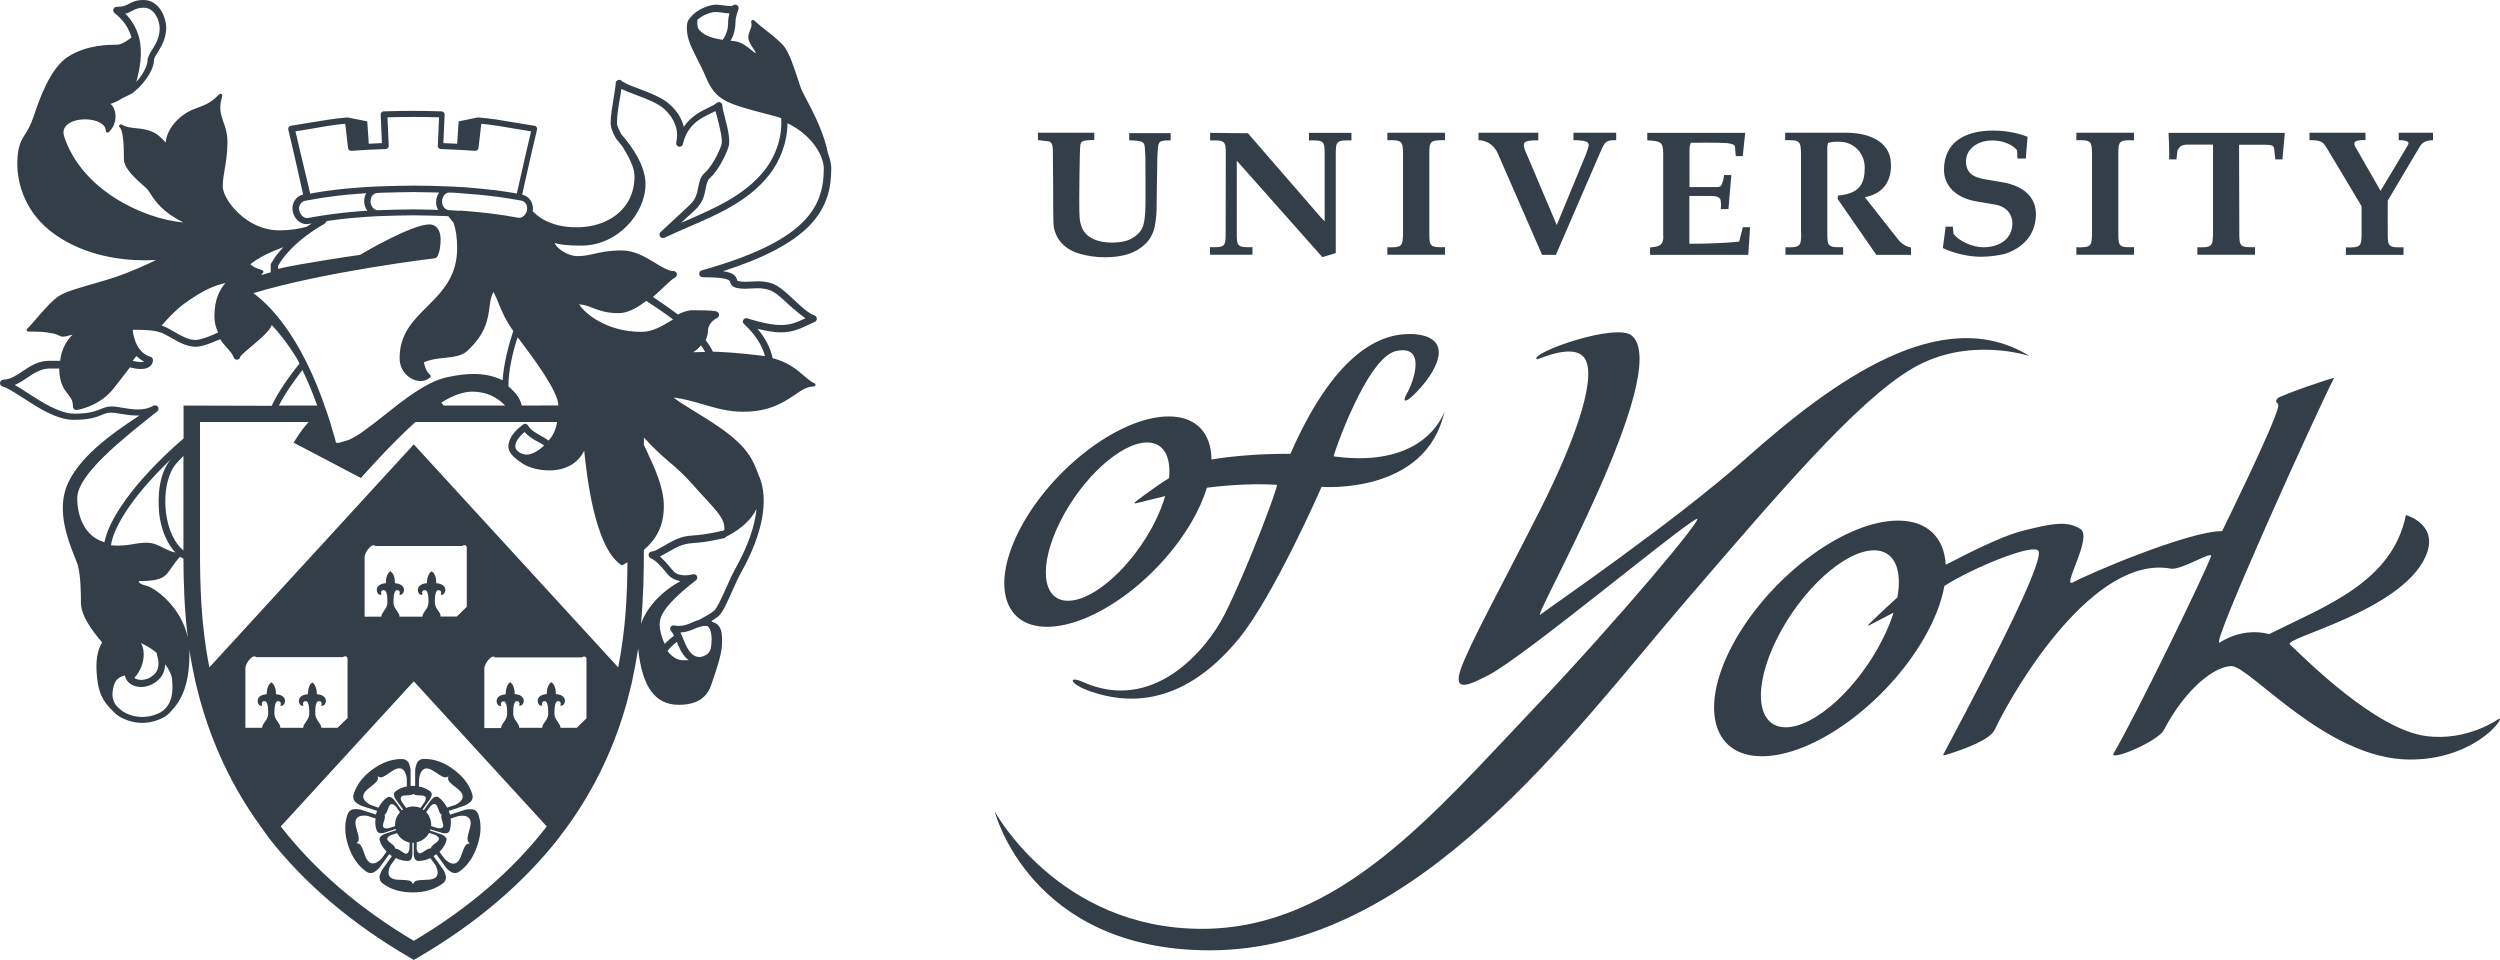 <?xml version="1.0" encoding="utf-8"?>
<!-- Generator: Adobe Illustrator 26.2.1, SVG Export Plug-In . SVG Version: 6.00 Build 0)  -->
<svg version="1.1" id="Layer_1" xmlns="http://www.w3.org/2000/svg" xmlns:xlink="http://www.w3.org/1999/xlink" x="0px" y="0px"
	 viewBox="0 0 197.75 75.94" style="enable-background:new 0 0 197.75 75.94;" xml:space="preserve">
<style type="text/css">
	.st0{fill:#333E48;}
</style>
<g>
	<path class="st0" d="M153.9,17.93l-0.22,1.69c0,0,1.33,0.69,3.07,0.69c0.49,0,1.51-0.11,1.96-0.27c1.57-0.57,2.33-1.71,2.33-3.11
		c0-1.35-0.98-2.22-2.63-2.51l-1.18-0.2c-0.94-0.15-1.72-0.38-1.72-1.47c0-0.94,0.88-1.64,2.09-1.64c0.69,0,1.51,0.24,1.95,0.77
		l0.03,0.66h0.66l0.14-1.72c-0.94-0.36-1.84-0.49-2.74-0.49c-2.12,0-3.87,0.86-3.87,3.1c0,1.2,0.86,2.22,2.61,2.51l1.43,0.24
		c0.99,0.17,1.37,0.87,1.37,1.47c0,1.28-1.06,1.91-2.3,1.91c-0.76,0-1.9-0.43-2.36-1.08l-0.05-0.55H153.9z M121.55,28.42
		c0.07,0.07,2.72-1.27,3.7-0.2c1.14,1.24-0.35,6.01-3.42,12.1c-2.98,5.9-5.66,10.76-6.29,12.63c-0.64,1.89,0.73,1.2,2.17,0.47
		c2.86-1.47,14.94-11.57,16.48-12.37c0.86-0.45-6.09,7.86-12.91,15.04c-7.83,8.22-15.38,17.38-26.21,17.38
		c-11.37,0-16.39-9.29-16.39-9.29s2.76,10.99,17.02,10.99c16.33,0,28.66-17.19,37.59-27.57c7.24-8.4,13.51-15.82,17.95-18.44
		c4.43-2.63,9.29-1,9.29-1c-6.91-4.28-15.5,1.94-22.42,8.09c-5.74,5.1-15.62,11.85-16.27,12.37c-0.84,0.67,10.54-19.19,7.25-22.06
		C127.88,25.48,121.01,27.91,121.55,28.42 M192.45,11.09V10.5h-2.71v0.59c0.58,0,0.89,0.1,0.73,0.38c-0.14,0.26-2.17,3.62-2.17,3.62
		s-1.79-3.12-1.99-3.47c-0.18-0.33-0.15-0.56,0.8-0.54V10.5h-4.43v0.59c1.05-0.03,1.14,0.26,1.39,0.66c0.25,0.4,2.73,4.56,2.73,4.56
		v2.18c-0.01,1.01-0.08,1.11-1.24,1.08v0.59h4.56v-0.6c-1.18,0.04-1.25-0.06-1.25-1.06c0,0-0.01-2.49,0-2.63c0,0,2.24-3.79,2.43-4.1
		C191.49,11.46,191.65,11.09,192.45,11.09 M96.95,18.47c0,1.01-0.06,1.12-1.24,1.08v0.6h3.36v-0.6c-1.19,0.04-1.24-0.07-1.24-1.08
		v-5.76l6.77,7.63l1.06-0.32v-7.83c0-1.01,0.06-1.12,1.24-1.08v-0.6h-3.36v0.6c1.19-0.04,1.24,0.07,1.24,1.08v5.32l-0.33-0.35
		l-5.74-6.62l-2.99-0.03v0.6c1.19-0.04,1.24,0.07,1.24,1.08L96.95,18.47z M110.98,18.47c-0.02,1.01-0.08,1.12-1.24,1.09v0.59h4.56
		v-0.6c-1.18,0.04-1.24-0.07-1.24-1.08v-6.29c0-1.01,0.05-1.1,1.24-1.09V10.5h-4.56v0.59c1.17-0.03,1.23,0.09,1.24,1.09V18.47z
		 M120.84,12.38c-0.13-0.31-0.34-0.68-0.29-1.01c0.05-0.26,0.62-0.27,1.13-0.27V10.5h-4.73v0.59c0.46,0,1.16,0.24,1.51,1.01
		l3.52,8.06h1.09c0,0,2.42-5.6,3.64-8.41c0.3-0.62,0.44-0.66,1.13-0.66V10.5h-3.38v0.59c0.89,0,1.21,0.11,1.21,0.38
		c0,0.14-0.12,0.42-0.22,0.73l-2.31,5.6L120.84,12.38z M131.57,18.71c0,0.62-0.22,0.81-1.05,0.86v0.59h7.77l0.14-2.19h-0.57
		l-0.29,1.14c0,0-1.31,0.17-3.94,0.17V15.5h1.69c0.27,0,0.73,0.03,0.78,0.34c0.07,0.29,0.01,0.7,0.01,0.7h0.61l0.23-2.69h-0.58
		c-0.03,0.32-0.07,0.45-0.16,0.69c-0.07,0.26-0.27,0.26-0.48,0.26h-2.09V11.8c0-0.17,0.04-0.35,0.1-0.51c0.42,0,2.3-0.02,2.83,0.03
		c0.31,0.03,0.66,0.08,0.67,0.31c0.03,0.31,0.06,0.72,0.06,0.72h0.55l0.14-1.32l0.06-0.52h-7.75v0.59c1.12,0.06,1.23,0.15,1.26,1.02
		v6.58H131.57z M142.48,18.47c-0.02,1.01-0.08,1.12-1.25,1.09v0.59h4.56v-0.6c-1.19,0.04-1.25-0.07-1.25-1.08v-6.84
		c0-0.1,0.06-0.33,0.06-0.33c0.36-0.08,0.46-0.09,0.88-0.09c1.15,0,2.02,0.9,2.02,2.05c0,1.28-0.4,2.05-2.11,2.21l-0.04,0.26
		l3.07,4.43h2.74v-0.59c-0.37-0.04-0.8-0.33-1.02-0.63l-2.63-3.34c1.54-0.3,2.13-1.36,2.06-2.71c-0.08-1.8-1.9-2.39-3.53-2.39h-4.83
		v0.59c1.18-0.03,1.23,0.09,1.25,1.09v6.29H142.48z M165.48,18.47c-0.02,1.01-0.08,1.12-1.24,1.09v0.59h4.56v-0.6
		c-1.19,0.04-1.24-0.07-1.24-1.08v-6.29c0-1.01,0.06-1.12,1.24-1.08v-0.6h-4.56v0.59c1.18-0.03,1.22,0.09,1.24,1.09V18.47z
		 M177.11,11.45h2.07c0.8,0.02,0.66,0.1,0.76,0.8c0.03,0.19,0.03,0.16,0.03,0.36h0.57l0.19-2.1h-9.2c0,0,0.08,1.42,0.05,2.1h0.58
		c0.03-0.35,0.05-0.47,0.08-0.72c0.18-0.31,0.31-0.41,0.66-0.45h2.15v7.03c-0.02,1.01-0.08,1.12-1.24,1.09v0.59h4.56v-0.6
		c-1.18,0.04-1.24-0.07-1.24-1.08L177.11,11.45L177.11,11.45z M82.1,11.08V10.5h4.46v0.57c-0.51,0-0.83,0.05-0.96,0.13
		c-0.07,0.04-0.11,0.12-0.14,0.24c-0.07,0.29-0.09,4.27-0.09,4.27c0,0.83,0.01,1.35,0.03,1.55c0.05,0.43,0.15,0.77,0.34,1.04
		c0.18,0.27,0.45,0.48,0.82,0.64c0.37,0.16,0.84,0.25,1.4,0.25c0.65,0,1.18-0.11,1.57-0.33c0.39-0.22,0.67-0.5,0.83-0.85
		c0.16-0.34,0.25-1,0.25-1.98c0,0,0-3.35-0.01-3.6c-0.02-0.57-0.05-0.93-0.1-1.04c-0.04-0.08-0.09-0.13-0.16-0.16
		c-0.15-0.08-0.5-0.12-1.02-0.13v-0.57h3.28v0.57c-0.44,0-0.72,0.03-0.82,0.11c-0.06,0.04-0.1,0.1-0.14,0.21
		c-0.04,0.1-0.08,0.49-0.1,1.39c-0.02,0.82-0.05,3.55-0.05,3.55c0,0.41-0.03,0.83-0.1,1.27c-0.06,0.44-0.18,0.81-0.37,1.13
		c-0.18,0.32-0.45,0.59-0.79,0.84c-0.33,0.25-0.75,0.44-1.2,0.56c-0.47,0.12-1,0.19-1.62,0.19c-0.72,0-1.39-0.1-2.01-0.28
		c-0.45-0.13-0.82-0.32-1.11-0.55c-0.29-0.23-0.51-0.49-0.66-0.77c-0.15-0.29-0.24-0.56-0.28-0.83c-0.02-0.16-0.04-0.61-0.04-1.33
		c0,0-0.01-4.27-0.03-4.79c-0.01-0.2-0.04-0.35-0.09-0.44c-0.02-0.05-0.09-0.11-0.18-0.17L82.1,11.08z"/>
	<path class="st0" d="M105.49,36.1c-0.06-0.01,2.6-7.82,4.93-8.33c2.48-0.55,1.37,2.49,0.85,3.39c-0.35,0.62-0.12,0.68,0.4,0.22
		c0.88-0.77,2.93-3.18,1.81-4.36c-0.35-0.37-1.01-0.6-1.99-0.6c-2.57,0-6.03,1.76-9.42,9.48c0,0-3.33-0.06-6.24,0.45
		c-0.02-2.06-1.18-3.41-3.38-3.41c-3.67,0-8.79,3.73-11.45,8.32c-2.66,4.6-1.83,8.32,1.82,8.32c3.67,0,8.79-3.73,11.45-8.32
		c0.54-0.94,0.94-1.83,1.19-2.68c0.92-0.12,3.36-0.38,5.54-0.23c0.17,0.01-2.42,6.89-4.15,10.28c-1.38,2.72-5.6,7.85-11.23,5.3
		c-1.16-0.51-1.07,0.19,0.72,0.79c2.44,0.82,6.95,1.5,11.62-4.16c2.79-3.38,6.58-12.05,6.58-12.05s8.29,0.67,9.72-5.98
		C114.25,32.55,112.88,37.11,105.49,36.1 M84.48,47.52c-2.07,0-2.35-2.8-0.62-6.26c1.73-3.46,4.81-6.26,6.88-6.26
		c1.31,0,1.9,1.12,1.73,2.82c-1.36,0.85-2.64,1.86-2.64,1.86c-0.14,0.11-0.11,0.17,0.06,0.12l2.28-0.56
		c-0.19,0.63-0.45,1.31-0.8,2.01C89.63,44.73,86.56,47.52,84.48,47.52 M197.72,56.82c0,0-2.51,1.85-5.83,1.4
		c-3.99-0.53-9.46-6.02-10.76-7.25c-0.53-0.51,8.76-2.61,10.72-6.92c1.17-2.57-1.54-3.31-1.54-3.31c-1.08,5.31-6.36,7.19-10.83,9.42
		c0,0-1.87-0.63-3.91,0.67c-0.84,0.54,7.75-18.43,9.05-20.92c0.07-0.13-4.33,1.4-4.47,1.6c-0.33,0.46,0.17,0.19,0.04,0.74
		c-0.43,1.66-4.42,9.76-4.42,9.76c-2.68,0-10.72,3.44-11.76,4.04c-1.05,0.6,1.57-3.57,0.55-4.21c-1.02-0.64-2.13-0.47-4.5,0.13
		c-1.98,0.5-4.79,2.02-6.15,2.7c-0.13-2.13-1.43-3.49-3.77-3.49c-4.1,0-9.83,4.17-12.81,9.32c-2.97,5.14-2.06,9.32,2.04,9.32
		c4.1,0,9.83-4.17,12.81-9.32c0.86-1.49,1.4-2.9,1.62-4.15c2.15-1.39,7.06-3.42,7.44-2.77c0.6,1-6.27,13.7-7.53,16.11
		c-0.02,0.04,0.05,0.08,0.19,0.03c1.58-0.49,3.51-1.21,3.88-2c1.76-3.67,7.93-13.84,13.93-12.74c0.82,0.15,3.36-1.48,3.18-0.97
		c-0.45,1.27-5.88,12.49-7.7,15.57c-0.42,0.71,3.49-0.92,3.97-1.83c1.75-3.35,4.06-5.06,5.35-5.06c1.46,0,7.54,7.39,14.11,7.39
		C195.54,60.1,198.03,56.96,197.72,56.82 M141.25,57.53c-2.31,0-2.63-3.13-0.7-7c1.93-3.87,5.37-7,7.69-7c1.6,0,2.25,1.51,1.84,3.73
		c-1.18,1.06-2.24,2.1-2.24,2.1c-0.12,0.12-0.11,0.16,0.06,0.08l1.88-0.98c-0.2,0.65-0.49,1.35-0.85,2.07
		C147.01,54.39,143.57,57.53,141.25,57.53L141.25,57.53z M37.86,64.49c-0.08-0.23-0.15-0.33-0.32-0.42
		c-0.23-0.12-0.69-0.03-0.74-0.02c0,0-0.95,0.31-1.2,0.39c-0.02-0.06-0.04-0.12-0.06-0.19c-0.01-0.04-0.02-0.07-0.04-0.11
		c0.29-0.1,1.24-0.41,1.24-0.41c0.04-0.02,0.47-0.21,0.58-0.44c0.05-0.09,0.07-0.17,0.07-0.26c0-0.08-0.02-0.16-0.05-0.27
		c-0.24-0.73-0.74-1.37-1.48-1.91c-0.75-0.55-1.51-0.82-2.28-0.82c-0.24,0-0.36,0.05-0.5,0.18c-0.18,0.18-0.24,0.65-0.24,0.69v1.26
		h-0.18c-0.06,0-0.11,0-0.18,0.01v-1.26c0-0.05-0.06-0.51-0.24-0.69c-0.14-0.13-0.26-0.18-0.5-0.18c-0.76,0-1.53,0.28-2.27,0.82
		c-0.75,0.54-1.24,1.19-1.48,1.91c-0.04,0.1-0.05,0.19-0.05,0.27c0,0.09,0.02,0.17,0.07,0.26c0.11,0.23,0.55,0.43,0.58,0.44
		c0,0,1.01,0.33,1.24,0.4c-0.01,0.04-0.03,0.07-0.04,0.11c-0.02,0.06-0.04,0.12-0.06,0.18c-0.33-0.11-1.2-0.39-1.2-0.39
		c-0.04-0.01-0.51-0.1-0.73,0.02c-0.17,0.09-0.25,0.19-0.33,0.42c-0.24,0.72-0.21,1.54,0.08,2.42c0.29,0.88,0.75,1.55,1.36,2
		c0.19,0.14,0.32,0.18,0.51,0.15c0.25-0.04,0.57-0.38,0.6-0.42c0,0,0.62-0.85,0.77-1.07c0.03,0.02,0.06,0.05,0.09,0.07
		c0.04,0.03,0.09,0.06,0.12,0.09c-0.18,0.25-0.76,1.05-0.76,1.06c-0.02,0.03-0.22,0.38-0.22,0.63c0,0.02,0,0.05,0.01,0.07
		c0.03,0.19,0.1,0.3,0.3,0.44c0.62,0.45,1.39,0.67,2.32,0.67c0.93,0,1.7-0.23,2.32-0.67c0.19-0.13,0.27-0.25,0.3-0.44V69.4
		c0-0.25-0.19-0.6-0.22-0.63c0,0-0.57-0.79-0.76-1.05c0.05-0.03,0.09-0.06,0.13-0.09c0.03-0.02,0.06-0.05,0.09-0.07
		c0.18,0.25,0.77,1.07,0.77,1.07c0.03,0.04,0.34,0.38,0.6,0.42c0.19,0.03,0.32-0.01,0.51-0.15c0.61-0.45,1.07-1.12,1.36-2
		C38.06,66.02,38.09,65.2,37.86,64.49 M33.15,61.57c0-0.04,0.07-0.38,0.19-0.55c0.34-0.47,0.8-0.14,1.21,0.13
		c0.31,0.21,0.6,0.42,0.82,0.31l0.1-0.05l-0.02,0.12c0,0.02-0.01,0.03-0.01,0.05c0,0.23,0.27,0.43,0.54,0.64
		c0.3,0.23,0.62,0.48,0.62,0.78c0,0.1-0.04,0.21-0.12,0.32c-0.12,0.17-0.44,0.35-0.47,0.35c0,0-0.49,0.16-0.65,0.21
		c-0.16-0.33-0.37-0.58-0.63-0.78c-0.1-0.08-0.17-0.1-0.28-0.08c-0.12,0.02-0.31,0.2-0.33,0.23c0,0-0.32,0.44-0.6,0.83l-0.09-0.06
		c0.29-0.39,0.6-0.83,0.6-0.83c0.02-0.04,0.12-0.23,0.12-0.35v-0.04c-0.02-0.1-0.06-0.16-0.16-0.24c-0.25-0.17-0.53-0.3-0.86-0.35
		C33.15,62.04,33.15,61.57,33.15,61.57 M34.1,65.1c-0.03-0.33-0.17-0.63-0.39-0.86c0.15-0.21,0.35-0.48,0.35-0.48
		c0.01-0.02,0.13-0.12,0.22-0.15c0.21-0.07,0.29,0.11,0.39,0.4c0.07,0.18,0.13,0.37,0.27,0.44c-0.02,0.05-0.04,0.09-0.04,0.14
		c0,0.11,0.04,0.24,0.08,0.36c0.04,0.14,0.08,0.26,0.08,0.34c0,0.11-0.04,0.17-0.15,0.21c-0.09,0.03-0.25,0.01-0.28,0.01
		c0,0-0.3-0.1-0.53-0.17c0-0.04,0.01-0.08,0.01-0.11C34.11,65.19,34.11,65.15,34.1,65.1L34.1,65.1z M33.17,62.91
		c0.32,0.01,0.51,0.03,0.51,0.25c0,0.09-0.07,0.24-0.08,0.26c0,0-0.19,0.28-0.34,0.49c-0.17-0.08-0.35-0.11-0.55-0.12h-0.02
		c-0.2,0-0.39,0.04-0.56,0.12c-0.15-0.22-0.35-0.49-0.35-0.49c-0.01-0.02-0.08-0.16-0.08-0.26c0-0.22,0.19-0.24,0.51-0.25
		c0.19-0.01,0.39-0.01,0.5-0.12C32.78,62.9,32.98,62.91,33.17,62.91 M29.32,63.67c-0.03-0.01-0.34-0.18-0.47-0.35
		c-0.33-0.47,0.11-0.81,0.5-1.11c0.3-0.23,0.58-0.45,0.54-0.69l-0.02-0.12l0.1,0.05c0.22,0.12,0.52-0.09,0.82-0.31
		c0.41-0.28,0.87-0.6,1.2-0.13c0.12,0.17,0.19,0.51,0.19,0.55v0.65c-0.32,0.06-0.62,0.17-0.86,0.36c-0.1,0.08-0.14,0.13-0.16,0.24
		v0.04c0,0.13,0.1,0.32,0.12,0.35c0,0,0.33,0.45,0.6,0.83c-0.03,0.02-0.06,0.04-0.1,0.07c-0.29-0.39-0.6-0.83-0.6-0.83
		c-0.03-0.04-0.21-0.21-0.33-0.23c-0.11-0.02-0.17,0-0.28,0.08c-0.26,0.19-0.47,0.45-0.63,0.77L29.32,63.67z M31.24,65.35
		c-0.23,0.08-0.53,0.17-0.53,0.17c-0.02,0-0.18,0.02-0.27-0.01c-0.11-0.04-0.15-0.11-0.15-0.21c0-0.09,0.03-0.2,0.08-0.34
		c0.04-0.12,0.08-0.25,0.08-0.36c0-0.06-0.01-0.1-0.04-0.14c0.13-0.07,0.2-0.26,0.27-0.44c0.1-0.3,0.18-0.47,0.39-0.4
		c0.09,0.03,0.21,0.13,0.22,0.15c0,0,0.19,0.27,0.35,0.48c-0.19,0.2-0.33,0.45-0.37,0.74c-0.02,0.09-0.02,0.16-0.02,0.25V65.35z
		 M30.17,67.93c-0.02,0.03-0.28,0.27-0.48,0.33c-0.54,0.18-0.74-0.35-0.9-0.82c-0.12-0.35-0.25-0.7-0.49-0.73L28.2,66.7l0.08-0.08
		c0.18-0.17,0.08-0.52-0.03-0.88c-0.14-0.48-0.3-1.01,0.25-1.19c0.2-0.07,0.55-0.02,0.58-0.01c0,0,0.43,0.13,0.63,0.2
		c-0.05,0.32-0.02,0.62,0.07,0.9c0.04,0.12,0.09,0.18,0.17,0.23c0.11,0.06,0.36,0.02,0.41,0.01c0,0,0.5-0.16,0.94-0.31
		c0.01,0.03,0.02,0.07,0.03,0.1c-0.45,0.14-0.94,0.31-0.94,0.31c-0.05,0.02-0.27,0.13-0.33,0.25c-0.05,0.1-0.05,0.16-0.01,0.29
		c0.09,0.31,0.28,0.58,0.53,0.83C30.46,67.53,30.17,67.94,30.17,67.93 M30.94,66.72c-0.18-0.14-0.31-0.25-0.31-0.36
		c0-0.04,0.02-0.09,0.05-0.13c0.06-0.08,0.2-0.15,0.22-0.16c0,0,0.29-0.1,0.51-0.17c0.2,0.38,0.56,0.66,0.99,0.75
		c0,0.23-0.02,0.52-0.02,0.52c0,0.02-0.04,0.18-0.09,0.26c-0.13,0.18-0.3,0.09-0.55-0.1c-0.16-0.11-0.33-0.22-0.47-0.19
		C31.25,66.96,31.1,66.84,30.94,66.72 M34.45,68.44c0.02,0.03,0.17,0.35,0.17,0.56c0,0.57-0.56,0.59-1.06,0.6
		c-0.37,0.01-0.74,0.02-0.84,0.24l-0.05,0.1l-0.05-0.1c-0.11-0.22-0.47-0.23-0.84-0.24c-0.5-0.01-1.05-0.03-1.05-0.6
		c0-0.21,0.15-0.54,0.17-0.56c0,0,0.31-0.42,0.41-0.57c0.31,0.15,0.6,0.23,0.91,0.23c0.13,0,0.2-0.02,0.27-0.1
		c0.1-0.1,0.13-0.34,0.13-0.38v-0.96h0.11v0.96c0,0.05,0.04,0.3,0.13,0.38c0.08,0.08,0.14,0.1,0.27,0.1c0.31,0,0.6-0.08,0.91-0.23
		C34.18,68.06,34.45,68.44,34.45,68.44 M34.41,66.72c-0.15,0.11-0.31,0.24-0.33,0.39c-0.15-0.03-0.31,0.09-0.48,0.19
		c-0.26,0.18-0.42,0.28-0.55,0.1c-0.06-0.08-0.09-0.24-0.09-0.26v-0.52c0.43-0.09,0.78-0.36,0.98-0.74
		c0.23,0.08,0.51,0.17,0.51,0.17c0.02,0.01,0.16,0.1,0.22,0.16c0.03,0.05,0.05,0.09,0.05,0.13C34.72,66.48,34.6,66.58,34.41,66.72
		 M37.08,66.63l0.08,0.08l-0.11,0.02c-0.25,0.04-0.36,0.37-0.49,0.73c-0.16,0.47-0.35,0.99-0.9,0.82c-0.2-0.07-0.47-0.31-0.48-0.33
		l-0.42-0.57c0.26-0.25,0.44-0.53,0.53-0.83c0.02-0.06,0.03-0.1,0.03-0.15c0-0.05-0.01-0.09-0.04-0.14
		c-0.06-0.11-0.29-0.23-0.33-0.25c0,0-0.49-0.16-0.93-0.31c0.01-0.03,0.02-0.07,0.03-0.1C34.5,65.73,35,65.89,35,65.89
		c0.05,0.01,0.3,0.05,0.41-0.01c0.1-0.05,0.13-0.11,0.17-0.23c0.08-0.28,0.11-0.58,0.07-0.9c0.19-0.07,0.62-0.2,0.62-0.2
		c0.03-0.01,0.38-0.06,0.58,0.01c0.54,0.18,0.39,0.72,0.25,1.19C37.01,66.11,36.9,66.45,37.08,66.63"/>
	<path class="st0" d="M21.32,66.35c2.81,3.57,6.53,6.74,11.09,9.39l0.33,0.19l0.32-0.19c4.56-2.66,8.28-5.82,11.09-9.39l0.79-1.06
		c2.12-2.95,3.68-6.24,4.66-9.8l0.03-0.13c0.1-0.35,0.18-0.7,0.27-1.05l0.08-0.33c0.2-0.92,0.36-1.81,0.5-2.68v0.05
		c0.32,3,1.34,4.4,3.21,4.4c1.4,0,2.24-0.53,2.59-1.64c0.03-0.09,0.07-0.21,0.12-0.36c0.27-0.77,0.71-2.08,0.71-2.81v-0.17
		c0.01-0.63,0.01-1.34-0.74-1.57c-0.03-0.03-0.07-0.06-0.1-0.08c0.26-0.15,0.46-0.29,0.58-0.4c0.33-0.3,0.67-1.07,1.07-1.97
		c0.23-0.51,0.46-1.03,0.69-1.45c0.01-0.02,0.03-0.06,0.06-0.1c1.65-2.98,2.15-5.64,1.4-7.48c0-0.01-0.01-0.02-0.01-0.03
		c-0.01-0.02-0.03-0.04-0.04-0.06c-0.45-1.31-0.95-2.29-2.91-3.69c-0.84-0.59-1.64-1.08-2.28-1.47c-0.66-0.4-1.21-0.74-1.55-1.03
		c0.78,0.1,1.54,0.31,2.28,0.53c1.01,0.3,2.06,0.6,3.19,0.6c2.15,0,3.24-0.75,4.12-1.34c0.54-0.37,0.97-0.66,1.5-0.66
		c0.07,0,0.12-0.05,0.13-0.11c0.01-0.07-0.02-0.13-0.09-0.15c-0.25-0.1-0.52-0.33-0.81-0.58c-0.55-0.48-1.29-1.1-2.49-1.4
		c0-0.02-0.01-0.04-0.01-0.06c-0.17-0.77-0.57-1.54-1.18-2.26c0.55,0.13,1.25,0.28,1.84,0.28c0.95,0,1.58-0.31,2.19-0.6
		c0.16-0.08,0.32-0.15,0.5-0.23c0.1-0.05,0.17-0.15,0.16-0.26c-0.01-0.12-0.08-0.21-0.18-0.25c-0.49-0.16-1.07-0.71-1.62-1.23
		c-0.6-0.56-1.17-1.09-1.72-1.29c-0.35-0.12-0.72-0.18-1.14-0.18c-0.19,0-0.37,0.01-0.54,0.02c-0.16,0.01-0.32,0.02-0.48,0.02
		c-0.19,0-0.35-0.02-0.5-0.05c-0.09-0.02-0.11-0.04-0.11-0.04c-0.01-0.01-0.02-0.04-0.02-0.07c-0.1-0.31-0.25-0.55-1.11-0.68
		c3.21-1.02,5.44-2.2,6.8-3.56c1.55-1.58,1.75-3.24,1.76-4.51v-0.18c-0.03-0.36-0.12-0.73-0.26-1.07c-0.31-1.6-1.1-3.12-1.65-4.17
		c-0.25-0.47-0.46-0.87-0.54-1.13c-0.07-0.2-0.14-0.42-0.21-0.64c-0.31-0.92-0.61-1.85-0.99-2.41c-0.29-0.42-0.95-0.94-1.53-1.4
		c-0.36-0.29-0.71-0.56-0.91-0.76c-0.05-0.05-0.11-0.06-0.17-0.02c-0.06,0.03-0.09,0.1-0.07,0.16c0.07,0.23,0,0.42-0.09,0.63
		c-0.07,0.18-0.14,0.36-0.14,0.58c0,0.25,0.18,0.54,0.35,0.8c0.09,0.13,0.23,0.35,0.24,0.44c-0.07-0.01-0.23-0.15-0.36-0.26
		c-0.32-0.26-0.76-0.62-1.3-0.69c-0.12-0.01-0.22-0.03-0.33-0.04c0.26-0.44,0.38-0.96,0.38-1.36c0-0.43,0.1-0.7,0.2-1.01l0.04-0.12
		c0.04-0.12-0.01-0.25-0.11-0.32c-0.11-0.07-0.24-0.06-0.33,0.03c0,0-0.04,0.04-0.21,0.04c-0.14,0-0.33-0.03-0.51-0.05
		c-0.21-0.03-0.42-0.06-0.62-0.06c-0.43,0-1.31,0.27-1.89,0.86c-0.01,0.01-0.01,0.01-0.01,0.02l-0.01,0.01
		c-0.33,0.34-0.39,0.52-0.39,0.95c0,0.84,0.33,1.48,0.78,2.38c0.23,0.44,0.49,0.95,0.75,1.57c0.76,1.8,1.68,2.04,4.7,2.84
		c0.22,0.06,0.45,0.12,0.7,0.18c0.18,0.05,0.36,0.1,0.53,0.17c0.11,1.38-0.39,2.96-1.33,4.14c-1.57,1.97-3.94,2.99-6.24,3.99
		l-0.34,0.14l1.1-1.01c0.62-0.58,0.75-1.2,0.84-1.7c0.07-0.35,0.12-0.63,0.32-0.81c0.65-0.6,1.22-1.69,1.48-2.46
		c0.18-0.53-0.06-1.49-0.28-2.34c-0.1-0.38-0.2-0.78-0.2-0.95c0-0.1-0.07-0.2-0.16-0.25c-0.1-0.05-0.21-0.02-0.3,0.05
		c-0.12,0.11-0.35,0.23-0.63,0.36c-0.59,0.29-1.4,0.68-1.96,1.52C53.93,9.39,53.57,8.8,53,8.28c-0.6-0.56-1.59-0.93-2.46-1.26
		c-0.59-0.22-1.16-0.44-1.38-0.63c-0.08-0.08-0.19-0.1-0.3-0.05c-0.1,0.05-0.16,0.14-0.16,0.25c0,0.21-0.08,0.64-0.15,1.1
		c-0.11,0.68-0.25,1.45-0.25,2.05c0,0.32,0.12,0.67,0.41,1.19c0.01,0.02,0.02,0.03,0.03,0.05c0.16,0.18,0.34,0.4,0.53,0.66
		c0.45,0.75,0.92,1.57,0.92,2.32c0,2.53-2,3.82-3.99,3.99c-0.21,0.02-0.42,0.03-0.62,0.03c-2.14,0-3.16-0.96-3.44-1.28
		c0.05-0.29-0.01-0.59-0.16-0.83c-0.15-0.24-0.39-0.41-0.67-0.47H41.3l0.72-3.2l0.46-1.96c0.02-0.07,0-0.13-0.04-0.19
		c-0.04-0.06-0.1-0.1-0.16-0.1c-0.52-0.08-1.06-0.17-1.58-0.26c-0.94-0.16-1.9-0.33-2.88-0.4c-0.03,0-0.06,0-0.08,0.01l-1.46,0.3
		l-0.12,1.77c-0.36-0.02-0.73-0.04-1.09-0.05l0.1-2.26c0-0.07-0.02-0.12-0.07-0.17c-0.05-0.05-0.11-0.08-0.17-0.08
		c-0.76-0.03-1.54-0.04-2.29-0.04c-0.75,0-1.53,0.01-2.29,0.04c-0.07,0-0.12,0.03-0.17,0.08s-0.07,0.1-0.07,0.17l0.1,2.26
		c-0.34,0.01-0.7,0.03-1.04,0.05l-0.12-1.77l-1.51-0.3c-0.03-0.01-0.05-0.01-0.08-0.01c-0.97,0.08-1.94,0.24-2.88,0.4
		c-0.52,0.09-1.06,0.18-1.58,0.26c-0.07,0.01-0.12,0.05-0.16,0.1c-0.04,0.06-0.05,0.12-0.04,0.19l0.46,1.95l0.72,3.2h-0.01
		c-0.28,0.06-0.51,0.22-0.66,0.47c-0.17,0.27-0.22,0.6-0.14,0.92c0.13,0.55,0.58,0.95,1.08,0.95c0.07,0,0.12-0.01,0.18-0.02
		l0.23-0.04c-0.12,0.08-0.26,0.17-0.41,0.27c-0.55,0.15-1.27,0.28-2.19,0.28c-2.57,0-4.44-2.44-4.44-3.47c0-0.48,0.08-0.93,0.16-1.4
		c0.1-0.58,0.21-1.24,0.21-2.11c0-0.68-0.16-1.17-0.32-1.6c-0.21-0.6-0.38-1.13-0.09-2.04c0.02-0.06,0-0.12-0.06-0.16
		c-0.06-0.04-0.12-0.03-0.17,0.02c-0.66,0.61-0.77,0.72-1.95,1.15c-1.11,0.4-2.19,1.48-2.3,2.67c-0.23-0.3-0.53-0.55-0.77-0.71
		c-0.56-0.33-1.1-0.38-1.58-0.43c-0.41-0.04-0.77-0.08-1.09-0.27C9.58,9.82,9.49,9.83,9.45,9.89c-0.05,0.06-0.04,0.13,0.02,0.19
		C9.8,10.39,9.8,11.99,9.8,12.6c0,0.71,0.91,1.52,1.52,2.06c0.09,0.08,0.16,0.15,0.24,0.21c0.12,0.11,0.22,0.27,0.35,0.47
		c0.38,0.59,0.95,1.44,2.6,2.26c-3.32-0.31-8.07-2.65-9.43-6.79c-0.1-0.31-0.07-0.57,0.09-0.79c0.26-0.36,0.86-0.58,1.57-0.58
		c0.81,0,1.63,0.32,1.63,0.92c0,0.06,0.03,0.11,0.09,0.12c0.05,0.02,0.12,0.01,0.15-0.03c0.55-0.51,0.63-1.29,0.43-1.8
		c-0.07-0.18-0.17-0.33-0.3-0.43c0.33-0.1,0.66-0.27,0.94-0.45c0.07-0.03,0.69-0.34,0.73-0.36c0.74-0.5,1.77-1.75,1.77-2.67
		c0-0.13,0.13-0.35,0.29-0.59c0.29-0.47,0.68-1.1,0.68-2C13.13,1.4,12.61,0,11.35,0c-0.59,0-0.89,0.16-1.15,0.3
		C9.96,0.43,9.75,0.54,9.23,0.54c-0.12,0-0.22,0.08-0.26,0.18c-0.04,0.1,0,0.23,0.09,0.31c0.69,0.54,1.13,1.18,1.34,1.94
		C9.92,3.34,9.53,3.54,9.24,3.54c-0.64,0-2.33,0-3.8,0.91C3.96,5.35,3.1,7.9,2.64,9.27L2.63,9.29c-0.23,0.67-0.45,1.02-0.65,1.34
		c-0.21,0.32-0.39,0.61-0.5,1.13c-0.33,1.55-0.1,4.73,2.93,6.83c2.38,1.65,5.16,2,7.08,2c0.29,0,0.57-0.01,0.86-0.02
		c-0.85,0.41-2.11,0.97-3.2,1.34c-0.5,0.17-1.12,0.35-1.71,0.52c-1.08,0.31-2.19,0.62-2.74,0.96c-0.56,0.35-1.26,1.16-1.81,1.8
		c-0.3,0.34-0.55,0.64-0.73,0.8c-0.04,0.04-0.06,0.11-0.04,0.15c0.02,0.06,0.08,0.09,0.13,0.09c0.92,0,1.22,0,2.01,0.16
		c0.21,0.05,0.3,0.1,0.38,0.14c0.09,0.05,0.18,0.1,0.34,0.1c0.15,0,0.37-0.05,0.76-0.16c-0.41,0.41-0.88,1.08-0.98,2.07H3.87
		c-0.86,0-1.51,0.44-2.09,0.83c-0.5,0.33-0.98,0.66-1.51,0.66c-0.13,0-0.25,0.11-0.27,0.24c-0.02,0.13,0.07,0.26,0.2,0.3
		c0.38,0.1,0.99,0.5,1.63,0.91c1.18,0.77,2.66,1.73,4,1.73c1.27,0,1.84-0.23,2.25-0.4c0.25-0.11,0.43-0.17,0.71-0.17
		c0.22,0,0.5,0.05,0.79,0.1c0.39,0.07,0.83,0.13,1.28,0.13h0.17c-2.5,1.62-4.83,3.4-5.72,5.5c-0.85,2.05,0.09,4.4,0.59,5.66
		c0.1,0.24,0.18,0.45,0.23,0.59c0.27,0.87,0.27,2.45,0.27,3.04c0,1.02,0.84,2.17,1.68,3.16c-0.4,0.63-0.54,1.52-0.4,2.79
		c0.12,1.13,0.4,1.78,1.13,2.52c0.08,0.09,0.16,0.17,0.24,0.24c0.11,0.1,0.24,0.2,0.35,0.28c0.01,0.01,0.02,0.01,0.03,0.02
		c0.55,0.32,1.18,0.51,1.82,0.51c0.21,0,0.42-0.02,0.64-0.06c0.39-0.08,0.74-0.21,1.07-0.38c0,0,0.01,0,0.01-0.01
		c0.01-0.01,0.02-0.01,0.03-0.02h0.01c0.23-0.14,0.42-0.32,0.56-0.5c0.97-1,1.42-2.42,1.42-4.59c0-0.09,0-0.16-0.01-0.25
		c0.12,0.82,0.28,1.66,0.47,2.52l0.08,0.33c0.09,0.35,0.17,0.7,0.27,1.05l0.03,0.12c0.99,3.55,2.54,6.84,4.66,9.8L21.32,66.35z
		 M57.59,1.89c0,0.36-0.13,0.88-0.43,1.26c-1.14-0.16-1.66-0.51-1.92-0.88c-0.1-0.24-0.09-0.49-0.08-0.69V1.57
		c0.45-0.41,1.11-0.62,1.43-0.62c0.16,0,0.36,0.03,0.55,0.05c0.19,0.03,0.38,0.05,0.56,0.06C57.64,1.28,57.59,1.54,57.59,1.89
		 M9.91,1.08c0.25-0.06,0.42-0.15,0.58-0.24c0.23-0.12,0.43-0.23,0.89-0.23c0.87,0,1.25,1.07,1.25,1.62c0,0.75-0.33,1.28-0.6,1.71
		c-0.2,0.32-0.36,0.59-0.36,0.88c0,0.31-0.32,1.04-0.89,1.66c0.27-1,0.54-2.29,0.21-3.55C10.79,2.23,10.44,1.6,9.91,1.08L9.91,1.08z
		 M9.8,7.78C9.79,7.79,9.77,7.8,9.75,7.81C9.76,7.8,9.78,7.79,9.8,7.78 M44.17,32.07C44.17,32.07,44.17,32.08,44.17,32.07l-2.9,0.01
		c-0.15-0.56-0.33-0.88-1.06-1.53c0-0.02,0.01-0.03,0.01-0.05c0-1.21,0.34-2.66,0.72-3.82c0.03,0.04,0.06,0.09,0.1,0.12
		C42.21,28.35,44.15,30.95,44.17,32.07 M36.26,16.67c-0.15-0.01-0.78-0.05-0.78-0.05c-0.3-0.04-0.53-0.34-0.51-0.72
		c0.01-0.36,0.26-0.66,0.56-0.67h0.01c0.1-0.01,0.78,0.04,0.83,0.05l0.1,0.01c0.17,0.01,0.35,0.02,0.56,0.04l0.34,0.03l0.51,0.04
		l0.74,0.08c0.3,0.03,0.56,0.06,0.83,0.1c0.11,0.02,0.24,0.04,0.35,0.05c0.2,0.03,0.39,0.06,0.56,0.09l0.89,0.15
		c0.14,0.03,0.27,0.12,0.35,0.25c0.1,0.15,0.12,0.35,0.08,0.54c-0.08,0.32-0.34,0.57-0.6,0.57c-0.03,0-0.06,0-0.1-0.01l-0.83-0.14
		c-0.16-0.03-0.34-0.06-0.53-0.08c-0.11-0.02-0.22-0.03-0.33-0.05c-0.26-0.04-0.53-0.07-0.8-0.1l-0.66-0.07l-0.55-0.05
		c-0.11-0.01-0.23-0.02-0.33-0.03c-0.19-0.02-0.38-0.03-0.54-0.04L36.26,16.67z M23.77,12.09l-0.4-1.7c0.45-0.07,0.9-0.14,1.34-0.22
		c0.85-0.15,1.73-0.31,2.6-0.38l0.22,1.93c0.02,0.12,0.12,0.22,0.26,0.21c0.9-0.07,1.82-0.11,2.72-0.14c0.07,0,0.12-0.03,0.17-0.08
		c0.05-0.05,0.07-0.11,0.07-0.17l-0.1-2.26c0.68-0.02,1.37-0.03,2.04-0.03s1.36,0.01,2.04,0.03l-0.1,2.26
		c0,0.07,0.02,0.12,0.07,0.17c0.05,0.05,0.1,0.08,0.17,0.08c0.91,0.03,1.82,0.08,2.72,0.14c0.12,0.01,0.24-0.09,0.26-0.21l0.22-1.93
		c0.87,0.08,1.75,0.23,2.6,0.38c0.44,0.08,0.89,0.15,1.34,0.22l-0.4,1.7l-0.73,3.22l-0.4-0.07c-0.18-0.03-0.37-0.06-0.57-0.09
		c-0.11-0.02-0.23-0.03-0.34-0.05c-0.28-0.04-0.57-0.08-0.86-0.1l-0.53-0.06l-0.74-0.07l-0.34-0.03c-0.2-0.02-0.4-0.04-0.57-0.04
		l-0.89-0.05h-0.06c0,0-0.09-0.01-0.26-0.01l-0.64-0.02c-0.42-0.02-0.94-0.03-1.49-0.03l-0.48-0.01l-0.48,0.01
		c-0.55,0.01-1.07,0.01-1.49,0.03l-0.64,0.02c-0.16,0-0.25,0.01-0.25,0.01h-0.07l-0.89,0.05c-0.18,0.01-0.37,0.03-0.57,0.04
		l-0.34,0.03l-0.53,0.04l-0.74,0.08c-0.29,0.03-0.58,0.07-0.85,0.11c-0.11,0.02-0.23,0.03-0.34,0.05c-0.21,0.03-0.4,0.06-0.57,0.09
		l-0.41,0.08L23.77,12.09z M34.66,16.6h-0.08c-0.4-0.02-0.9-0.02-1.42-0.03c-0.16,0-0.33,0-0.49-0.01c-0.16,0-0.32,0-0.48,0.01
		c-0.53,0.01-1.02,0.01-1.42,0.03H30.7l-0.83,0.03c-0.29-0.01-0.53-0.31-0.56-0.66c-0.01-0.2,0.05-0.4,0.17-0.53
		c0.09-0.1,0.19-0.15,0.31-0.17h0.02c0.18-0.03,0.92-0.04,0.92-0.04h0.01c0.41-0.02,0.93-0.02,1.47-0.03l0.47-0.01l0.48,0.01
		c0.55,0.01,1.06,0.01,1.48,0.03h0.09c-0.13,0.19-0.22,0.43-0.23,0.69C34.47,16.16,34.54,16.4,34.66,16.6 M24.37,17.24
		c-0.29,0.06-0.6-0.2-0.69-0.56c-0.05-0.19-0.02-0.39,0.08-0.54c0.09-0.13,0.21-0.22,0.34-0.25l0.89-0.16
		c0.17-0.03,0.35-0.06,0.55-0.09c0.12-0.02,0.23-0.03,0.35-0.05c0.27-0.04,0.54-0.07,0.83-0.11l0.73-0.08l0.52-0.04
		c0.11-0.01,0.24-0.02,0.34-0.03c0.2-0.02,0.39-0.03,0.56-0.04l0.1-0.01c-0.12,0.21-0.18,0.46-0.16,0.71
		c0.02,0.26,0.1,0.49,0.25,0.68h-0.08c-0.17,0.01-0.35,0.02-0.54,0.04c-0.1,0.01-0.22,0.02-0.33,0.03l-0.5,0.04l-0.71,0.08
		c-0.27,0.03-0.54,0.06-0.8,0.1c-0.12,0.02-0.23,0.03-0.33,0.05c-0.19,0.03-0.37,0.05-0.53,0.08L24.37,17.24z M25.65,17.72
		c0.04-0.02,0.08-0.06,0.1-0.1l0.09-0.13c0.1-0.01,0.21-0.03,0.32-0.05c0.25-0.04,0.51-0.07,0.78-0.1l0.71-0.08l0.5-0.04l0.34-0.03
		c0.19-0.02,0.37-0.03,0.53-0.04l0.86-0.05h0.07c0,0,0.09-0.01,0.23-0.01l0.63-0.02c0.39-0.02,0.89-0.02,1.4-0.03
		c0.16,0,0.33,0,0.48-0.01c0.16,0,0.33,0,0.49,0.01c0.53,0.01,1.01,0.01,1.41,0.03l0.62,0.02c0.13,0,0.21,0.01,0.22,0.01h0.03
		c0.1,0.12,0.23,0.3,0.42,0.53c0.19,0.55,0.28,1.22,0.28,2c0,2.25-1.2,3.45-2.36,4.61c-1.13,1.12-2.19,2.18-2.19,4.08
		c0,1.09,0.86,1.82,1.66,1.82c0.29,0,0.54-0.1,0.75-0.28c0.03-0.03,0.05-0.07,0.05-0.11s-0.02-0.08-0.05-0.1
		c-0.18-0.17-0.37-0.39-0.49-0.99c0.5-0.23,1.07-0.3,1.63-0.35c0.71-0.08,1.37-0.15,1.8-0.55c1.49-1.38,1.63-2.53,1.76-3.46
		c0.06-0.46,0.11-0.86,0.32-1.21c0.16,0.32,0.29,0.62,0.42,0.95c0.26,0.63,0.53,1.29,1.14,2.14c-0.38,1.14-0.76,2.62-0.84,3.9
		c-0.68-0.33-1.44-0.5-2.31-0.5c-0.6,0-1.25,0.08-2.05,0.25c-1.65,0.35-3.42,1.76-4.98,3c-0.53,0.43-1.05,0.83-1.54,1.18l-0.01,0.01
		c-0.36,0.27-0.83,0.58-1.29,0.78l-0.73,0.22c-0.04,0-0.09,0.01-0.12,0.01c-0.06,0-0.1,0-0.15-0.01c-0.08-0.29-0.15-0.57-0.24-0.86
		c0-0.01,0-0.01-0.01-0.02c-0.15-0.54-0.31-1.07-0.49-1.58c0-0.01,0-0.01-0.01-0.02c-2.06-6.16-4.69-8.56-5.79-9.35
		c5.62-1.71,14.26-2.75,14.35-2.76c0.02,0,0.05-0.01,0.07-0.02c0.33-0.13,0.46-1.35,0.36-1.84c-0.1-0.53-0.41-0.82-0.86-0.82
		c-1.34,0-5.02,2.13-5.48,2.41c-0.55,0.08-4.82,0.7-6.49,1.11v-0.24C23.13,19.05,25.62,17.73,25.65,17.72 M39.96,32.08h-4.86
		c-0.06-0.08-0.12-0.15-0.19-0.23c0.88-0.57,1.73-0.87,2.46-0.87C38.39,30.98,39.26,31.35,39.96,32.08 M25.09,32.08h-3.03
		c0.39-0.78,1.02-1.73,1.86-2.81C24.32,30.09,24.72,31.03,25.09,32.08 M22.41,19.55c-0.35,0.38-0.69,0.81-0.96,1.28
		c-0.02,0.04-0.04,0.09-0.04,0.13v0.58c-0.27,0.08-0.52,0.15-0.75,0.22c0.05-0.08,0.09-0.13,0.13-0.16
		c0.04-0.04,0.06-0.09,0.04-0.13c-0.01-0.05-0.05-0.09-0.1-0.11c-0.15-0.04-0.31-0.1-0.46-0.16c-0.22-0.1-0.38-0.21-0.46-0.3
		C20.43,20.38,21.39,19.93,22.41,19.55 M14.6,24c1.53-1.1,2.38-1.41,3.23-1.62c-0.38,0.46-0.87,1.19-0.87,2.62
		c0,0.47,0.1,0.89,0.29,1.3c-1.11,0.52-1.6,0.59-1.79,0.59c-0.55,0-1.12-0.32-1.65-0.63c-0.27-0.15-0.53-0.31-0.81-0.43
		c-0.07-0.03-0.13-0.06-0.22-0.08C13.52,24.91,14.12,24.34,14.6,24 M8.78,43.13c0.14-1.14,1.34-3.57,4.77-6.83
		c-0.11,0.11-0.19,0.23-0.26,0.34c-0.91,1.37-0.75,3.38-0.7,3.97c0.11,0.97,0.42,1.88,0.88,2.58c0.12,0.19,0.26,0.36,0.4,0.51
		c-0.3-0.04-0.58-0.19-0.9-0.34c-0.41-0.21-0.84-0.43-1.35-0.43c-0.5,0-0.78,0.06-1.1,0.11c-0.34,0.06-0.69,0.12-1.35,0.12
		C9.05,43.15,8.91,43.14,8.78,43.13 M14.52,43.55c-0.67-0.51-1.23-1.66-1.39-3c-0.24-2.12,0.4-3.3,0.6-3.6
		c0.16-0.25,0.43-0.53,0.78-0.89V43.55z M11.16,50.87c0.34,0.16,0.67,0.35,0.96,0.56c0.1,0.07,0.19,0.14,0.28,0.22
		c-0.01,0.04,0,0.09,0.01,0.12c0.17,0.52,0.26,1.21-0.31,1.66c-0.37,0.3-0.71,0.35-0.93,0.35c-0.21,0-0.41-0.06-0.54-0.16
		c0.11-0.12,0.23-0.27,0.33-0.44C11.36,52.52,11.54,51.6,11.16,50.87 M12.71,56.34c-0.28,0.15-0.58,0.26-0.91,0.32
		c-0.18,0.03-0.36,0.05-0.54,0.05c-0.53,0-1.06-0.14-1.52-0.42c-0.52-0.39-1.09-0.84-0.73-2.08c0.12-0.42,0.41-0.68,0.87-0.78
		c0.03,0.15,0.1,0.31,0.19,0.43c0.24,0.31,0.65,0.48,1.09,0.48c0.43,0,0.87-0.16,1.26-0.47c0.41-0.32,0.63-0.78,0.64-1.33
		c0.4,0.53,0.55,0.99,0.55,1.17c0,0.06,0,0.12,0.01,0.21C13.67,54.5,13.72,55.72,12.71,56.34 M11.67,46.36l-0.13-0.04
		c-0.39-0.11-0.53-0.16-0.56-0.36c0.73,0,1.65-0.03,2.09-0.44c0.21-0.19,0.37-0.43,0.54-0.68c0.17-0.25,0.37-0.53,0.64-0.8
		c0.09,0.06,0.17,0.11,0.26,0.15c0.01,1.89,0.07,3.98,0.34,6.2C14.3,47.96,12.28,46.55,11.67,46.36 M14.52,32.08v2.6
		c-4.16,3.61-5.95,6.56-6.26,8.21c-1.58-0.46-2.15-2.07-2.15-3.48c0-1.86,3.51-4.64,6.33-6.87c0.11-0.09,0.13-0.25,0.06-0.36
		c-0.08-0.11-0.24-0.15-0.36-0.09c-0.34,0.2-0.75,0.3-1.23,0.3c-0.41,0-0.82-0.07-1.19-0.13c-0.31-0.05-0.62-0.11-0.88-0.11
		c-0.38,0-0.64,0.11-0.91,0.22c-0.39,0.16-0.88,0.35-2.04,0.35c-1.19,0-2.58-0.91-3.71-1.64c-0.36-0.24-0.71-0.46-1.01-0.63
		c0.34-0.14,0.65-0.35,0.97-0.56c0.56-0.38,1.09-0.74,1.79-0.74h0.75c0.02,1.17,0.39,1.64,0.7,2.04c0.23,0.29,0.39,0.5,0.39,0.97
		c0,0.08,0.04,0.15,0.09,0.2c0.06,0.05,0.14,0.08,0.22,0.07c0.07-0.01,1.72-0.27,2.83-1.61c0.25-0.3,0.59-0.76,1-1.28
		c0.11-0.15,0.24-0.32,0.37-0.48c0.81,0.21,1.36,0.16,1.64-0.14c0.18-0.19,0.18-0.41,0.18-0.45c-0.01-0.12-0.09-0.22-0.21-0.25
		c0,0-0.44-0.11-0.8-0.54c-0.1-0.12-0.19-0.25-0.26-0.4c-0.25-0.51-0.31-0.94-0.33-1.19c0.41-0.01,1.25-0.01,1.89,0.12
		c0.16,0.04,0.3,0.08,0.41,0.12c0.25,0.11,0.5,0.25,0.76,0.4c0.6,0.34,1.22,0.7,1.92,0.7c0.4,0,1.05-0.2,1.93-0.6
		c0.18,0.27,0.37,0.49,0.55,0.69c0.24,0.27,0.45,0.51,0.52,0.74c0.04,0.12,0.16,0.21,0.3,0.19c0.12-0.02,0.21-0.11,0.23-0.24
		c0.08-0.14,0.55-0.54,0.9-0.83c0.83-0.7,1.42-1.22,1.59-1.67c0.68,0.73,1.33,1.59,1.94,2.57c0.09,0.15,0.16,0.31,0.25,0.47
		c-0.79,0.99-1.7,2.26-2.2,3.35L14.52,32.08L14.52,32.08z M10.49,28.54c0.1-0.12,0.2-0.26,0.3-0.38c0.21,0.21,0.43,0.35,0.61,0.44
		c-0.08,0.03-0.17,0.04-0.28,0.04C10.94,28.63,10.73,28.6,10.49,28.54 M21.99,57.13c-0.13-0.19-0.28-0.4-0.28-0.65
		c-0.01-0.21-0.01-0.78,0.16-0.97c0.03-0.04,0.07-0.05,0.11-0.05c0.09,0,0.15,0.02,0.19,0.07c0.07,0.08,0.03,0.21,0.03,0.21
		l-0.02,0.09h0.09c0.14,0,0.27-0.18,0.28-0.38c0-0.12-0.05-0.49-0.72-0.54v-0.03c0-0.39-0.13-0.74-0.33-0.88l-0.04-0.03L21.43,54
		c-0.19,0.12-0.33,0.48-0.33,0.88v0.03c-0.67,0.05-0.72,0.42-0.72,0.54c0,0.2,0.13,0.38,0.28,0.38h0.08l-0.02-0.09
		c0,0-0.03-0.13,0.03-0.21c0.04-0.05,0.1-0.07,0.19-0.07c0.04,0,0.08,0.02,0.11,0.05c0.17,0.18,0.17,0.76,0.16,0.97
		c0,0.25-0.14,0.46-0.28,0.65c-0.11,0.15-0.19,0.28-0.19,0.4v0.04h-1.33v-4.7c0-0.22,0.17-0.56,0.4-0.78l0.1-0.09
		c0.15-0.11,0.28-0.11,0.34-0.02h6.87c0.07-0.05,0.13-0.07,0.19-0.07c0.09,0,0.18,0.06,0.18,0.22v4.67l-0.79,0.77h-1.29v-0.04
		c0-0.12-0.09-0.26-0.19-0.4c-0.13-0.19-0.28-0.4-0.28-0.65c-0.01-0.21-0.01-0.78,0.16-0.97c0.03-0.04,0.07-0.05,0.11-0.05
		c0.09,0,0.15,0.02,0.19,0.07c0.07,0.08,0.03,0.21,0.03,0.21l-0.02,0.09h0.09c0.14,0,0.27-0.18,0.28-0.38
		c0-0.12-0.05-0.49-0.72-0.54v-0.03c0-0.39-0.13-0.74-0.33-0.88l-0.04-0.03L24.68,54c-0.19,0.12-0.32,0.48-0.32,0.88v0.03
		c-0.67,0.05-0.72,0.42-0.72,0.54c0,0.2,0.13,0.38,0.28,0.38H24l-0.02-0.09c0,0-0.03-0.13,0.03-0.21c0.04-0.05,0.1-0.07,0.19-0.07
		c0.04,0,0.08,0.02,0.1,0.05c0.17,0.18,0.17,0.76,0.16,0.97c0,0.25-0.15,0.46-0.28,0.65c-0.11,0.15-0.19,0.28-0.19,0.4v0.04h-1.82
		v-0.04C22.18,57.41,22.1,57.28,21.99,57.13 M32.73,74.42c-4.34-2.58-7.86-5.62-10.52-9.05l10.52-11.48l10.52,11.48
		C40.6,68.8,37.07,71.85,32.73,74.42 M34.68,48.34c-0.13-0.19-0.28-0.4-0.28-0.65c-0.01-0.21-0.01-0.78,0.16-0.96
		c0.03-0.04,0.07-0.05,0.1-0.05c0.09,0,0.15,0.02,0.19,0.07c0.07,0.08,0.03,0.21,0.03,0.21l-0.02,0.09h0.09
		c0.14,0,0.27-0.18,0.28-0.38c0-0.11-0.05-0.49-0.72-0.54v-0.03c0-0.4-0.12-0.75-0.33-0.88l-0.04-0.03l-0.04,0.03
		c-0.19,0.13-0.33,0.48-0.33,0.88v0.03c-0.67,0.05-0.72,0.42-0.72,0.54c0,0.2,0.13,0.38,0.28,0.38h0.09l-0.02-0.09
		c0,0-0.03-0.13,0.03-0.21c0.04-0.05,0.1-0.07,0.19-0.07c0.04,0,0.08,0.02,0.11,0.05c0.17,0.18,0.17,0.75,0.16,0.96
		c0,0.25-0.15,0.46-0.28,0.65c-0.1,0.15-0.19,0.28-0.19,0.4v0.04h-1.82v-0.04c0-0.12-0.09-0.26-0.19-0.4
		c-0.13-0.19-0.28-0.4-0.28-0.65c-0.01-0.21-0.01-0.78,0.16-0.96c0.03-0.04,0.07-0.05,0.1-0.05c0.09,0,0.15,0.02,0.19,0.07
		c0.07,0.08,0.03,0.21,0.03,0.21l-0.02,0.09h0.09c0.14,0,0.27-0.18,0.28-0.38c0-0.11-0.05-0.49-0.72-0.54v-0.03
		c0-0.4-0.12-0.75-0.32-0.88l-0.04-0.03l-0.04,0.03c-0.2,0.13-0.32,0.48-0.32,0.88v0.03c-0.67,0.05-0.72,0.42-0.72,0.54
		c0,0.2,0.13,0.38,0.28,0.38h0.09l-0.02-0.09c0,0-0.03-0.13,0.03-0.21c0.04-0.05,0.1-0.07,0.19-0.07c0.04,0,0.08,0.02,0.11,0.05
		c0.17,0.18,0.17,0.75,0.16,0.96c0,0.25-0.14,0.46-0.28,0.65c-0.1,0.15-0.19,0.28-0.19,0.4v0.04h-1.33v-4.7
		c0-0.22,0.17-0.56,0.4-0.78l0.1-0.09c0.15-0.11,0.28-0.11,0.34-0.02h6.87c0.07-0.05,0.13-0.07,0.19-0.07
		c0.09,0,0.18,0.06,0.18,0.22V48l-0.79,0.77h-1.29v-0.04C34.87,48.61,34.79,48.48,34.68,48.34 M46.41,56.8l-0.79,0.77h-1.29v-0.04
		c0-0.12-0.09-0.26-0.19-0.4c-0.13-0.19-0.28-0.4-0.28-0.65c-0.01-0.21-0.01-0.78,0.16-0.97c0.03-0.04,0.07-0.05,0.1-0.05
		c0.09,0,0.15,0.02,0.19,0.07c0.07,0.08,0.03,0.21,0.03,0.21l-0.02,0.08h0.09c0.14,0,0.27-0.18,0.28-0.38
		c0-0.12-0.05-0.49-0.72-0.54v-0.03c0-0.39-0.13-0.75-0.32-0.88l-0.04-0.03l-0.04,0.03c-0.19,0.13-0.32,0.48-0.32,0.88v0.03
		c-0.67,0.05-0.72,0.42-0.72,0.54c0,0.2,0.13,0.38,0.28,0.38h0.09l-0.02-0.08c0,0-0.03-0.13,0.03-0.21c0.04-0.05,0.1-0.07,0.19-0.07
		c0.04,0,0.08,0.02,0.1,0.05c0.17,0.18,0.17,0.76,0.16,0.97c0,0.25-0.14,0.46-0.28,0.65c-0.1,0.15-0.19,0.28-0.19,0.4v0.04h-1.82
		v-0.04c0-0.12-0.09-0.26-0.19-0.4c-0.13-0.19-0.28-0.4-0.28-0.65c-0.01-0.21-0.01-0.78,0.16-0.97c0.03-0.04,0.07-0.05,0.1-0.05
		c0.09,0,0.15,0.02,0.19,0.07c0.07,0.08,0.03,0.21,0.03,0.21l-0.02,0.08h0.09c0.14,0,0.27-0.18,0.28-0.38
		c0-0.12-0.05-0.49-0.72-0.54v-0.03c0-0.39-0.13-0.75-0.32-0.88l-0.04-0.03l-0.04,0.03C40.13,54.14,40,54.49,40,54.89v0.03
		c-0.67,0.05-0.72,0.42-0.72,0.54c0,0.2,0.13,0.38,0.28,0.38h0.09l-0.02-0.08c0,0-0.03-0.13,0.03-0.21c0.04-0.05,0.1-0.07,0.19-0.07
		c0.04,0,0.08,0.02,0.1,0.05c0.17,0.18,0.17,0.76,0.16,0.97c0,0.25-0.14,0.46-0.28,0.65c-0.1,0.15-0.19,0.28-0.19,0.4v0.04h-1.33
		v-4.7c0-0.22,0.17-0.56,0.4-0.78l0.1-0.09c0.15-0.11,0.28-0.11,0.34-0.02h6.87c0.07-0.05,0.13-0.07,0.19-0.07
		c0.09,0,0.18,0.06,0.18,0.22V56.8z M48.9,52.79L32.73,35.15L16.56,52.79c-0.68-3.44-0.74-6.6-0.74-9.34V33.38h8.6
		c-0.31,0.32-0.66,0.78-1.12,1.51l-0.08,0.12l5.33,2.8l0.07-0.08c0.03-0.03,2.23-2.54,4.24-4.35h11.21
		c-0.11,0.63-0.35,1.14-0.69,1.47c-0.2-0.16-0.43-0.29-0.65-0.41c-0.39-0.22-0.76-0.43-0.97-0.79c-0.04-0.07-0.11-0.11-0.17-0.12
		c-0.08-0.02-0.15,0-0.21,0.05c-0.44,0.32-0.73,0.63-0.9,0.91c0,0,0,0.01-0.01,0.01v0.01c-0.12,0.2-0.19,0.38-0.23,0.55
		c-0.04,0.17-0.04,0.33,0.01,0.49l0.03,0.09c0.01,0.02,0.02,0.05,0.04,0.08c0.15,0.31,0.5,0.6,1.02,0.95
		c0.5,0.33,1.32,0.54,2.1,0.54c1.3,0,2.28-0.56,2.77-1.56c0.2,1.92,0.82,7.63,2.92,9.03c0.02,0.02,0.05,0.02,0.08,0.02
		c0.03,0,0.05-0.01,0.08-0.02c0.12-0.07,0.23-0.14,0.34-0.21C49.62,46.94,49.5,49.75,48.9,52.79 M43.04,35.24
		c-0.5,0.48-1.03,0.72-1.36,0.72c-0.31,0-0.64-0.15-0.83-0.38l-0.06-0.11c-0.12-0.36,0.13-0.81,0.71-1.3c0.28,0.34,0.66,0.56,1,0.75
		C42.69,35.01,42.87,35.11,43.04,35.24 M45.81,24.07c0.41,0.03,0.73,0.15,1.08,0.29c0.51,0.19,1.07,0.41,2.04,0.41
		c0.63,0,1.35-0.32,2.19-0.97c0.81,0.53,1.53,1.02,2.12,1.47c-0.07,0.04-0.13,0.08-0.2,0.12c-0.71,0.42-1.43,0.86-2.3,0.86
		C48.05,26.26,46.27,24.83,45.81,24.07 M54.07,52.23c-0.57,0-0.99-0.36-1.27-0.74c0.16-0.22,0.41-0.46,0.74-0.72
		c0.2,0.51,0.46,1.1,0.93,1.45H54.07z M56.29,50.48c0,0.96-0.13,1.32-0.91,1.5c-0.72-0.02-1.02-0.64-1.37-1.52
		c-0.03-0.08-0.06-0.15-0.09-0.22c-0.03-0.08-0.06-0.14-0.1-0.21c0.46-0.02,0.81-0.16,1.13-0.3c0.11-0.05,0.21-0.09,0.32-0.12
		c0.07-0.02,0.12-0.04,0.19-0.06c0.15-0.04,0.28-0.05,0.4-0.04h0.03C56.16,49.53,56.29,50.15,56.29,50.48 M57.4,42.48
		c1.31-0.67,2.06-1.44,2.44-2.22c-0.13,1.36-0.69,2.95-1.64,4.66c-0.03,0.05-0.05,0.08-0.06,0.11c-0.24,0.44-0.48,0.97-0.71,1.49
		c-0.34,0.76-0.7,1.57-0.95,1.79c-0.16,0.15-0.63,0.42-1.14,0.7l-0.05,0.03c-0.03,0.01-0.05,0.01-0.08,0.02
		c-0.02,0.01-0.04,0.01-0.06,0.02c-0.03,0.01-0.07,0.02-0.1,0.03c-0.02,0.01-0.03,0.01-0.05,0.02c-0.03,0.01-0.07,0.03-0.1,0.04
		c-0.01,0.01-0.03,0.01-0.04,0.02c-0.01,0.01-0.03,0.01-0.04,0.02c-0.03,0.01-0.07,0.03-0.1,0.04c-0.31,0.13-0.62,0.26-1,0.26
		c-0.12,0-0.25-0.01-0.38-0.04c-0.12-0.03-0.24,0.04-0.3,0.14c-0.06,0.1-0.03,0.24,0.06,0.32c0.02,0.02,0.03,0.04,0.05,0.06
		c0,0.01,0.01,0.01,0.01,0.02c0.01,0.02,0.03,0.04,0.04,0.06c0,0.01,0.01,0.01,0.01,0.02c0.02,0.03,0.03,0.06,0.05,0.09
		c0,0.01,0.01,0.01,0.01,0.02c0.01,0.03,0.03,0.05,0.04,0.08c0,0,0,0.01,0.01,0.01c-0.31,0.22-0.55,0.44-0.74,0.64
		c-0.28-0.57-0.4-1.18-0.4-1.49c0-0.46,0-1.32,2.87-3.54c0.11-0.08,0.13-0.22,0.08-0.33c-0.05-0.1-0.14-0.15-0.25-0.15
		c-0.02,0-0.04,0-0.07,0.01c-0.21,0.05-0.41,0.08-0.6,0.08c-0.54,0-0.8-0.19-0.89-0.28c-0.07-0.07-0.16-0.18-0.28-0.32
		c-0.23-0.28-0.51-0.61-0.84-0.89c0.18-0.09,0.37-0.2,0.59-0.32c0.38-0.22,0.82-0.48,1.22-0.6c0.35-0.11,0.56-0.12,0.88-0.15
		c0.45-0.03,1.05-0.08,2.44-0.39C57.35,42.5,57.38,42.49,57.4,42.48 M54.95,38.5c0.33,0.38,0.64,0.72,0.92,1.01
		c0.95,1.04,1.48,1.61,1.43,2.4c-0.04,0.02-0.08,0.04-0.12,0.07c-1.32,0.3-1.9,0.34-2.32,0.37c-0.34,0.03-0.58,0.04-1,0.17
		c-0.45,0.14-0.92,0.41-1.33,0.65c-0.36,0.21-0.77,0.45-0.95,0.45c-0.12,0-0.24,0.09-0.27,0.22c-0.03,0.12,0.04,0.25,0.15,0.31
		c0.46,0.2,0.87,0.7,1.17,1.06c0.12,0.15,0.24,0.29,0.33,0.37c0.13,0.12,0.41,0.31,0.86,0.39c-1.25,0.68-2.57,1.84-3.12,3.38
		c0.2-2.1,0.23-4.07,0.23-5.85c0.94-0.81,1.58-1.84,1.58-3.47c0-1.48-0.75-3.06-1.34-4.33c-0.08-0.17-0.16-0.34-0.24-0.51V34.6
		c0.77,0.86,1.37,1.39,1.95,1.89C53.53,37.03,54.12,37.56,54.95,38.5 M54.82,27.86c0.28-0.15,0.48-0.35,0.62-0.54
		c0.13,0.17,0.24,0.33,0.34,0.52C55.44,27.84,55.12,27.85,54.82,27.86 M63.71,25.17c-0.61,0.3-1.14,0.54-1.95,0.54
		c-1.06,0-2.62-0.52-2.64-0.53c-0.12-0.04-0.26,0.01-0.32,0.12c-0.07,0.11-0.05,0.25,0.05,0.33c0.86,0.79,1.43,1.66,1.66,2.54
		c-0.05-0.01-0.09-0.01-0.13-0.02c-2.12-0.27-3.47-0.32-3.99-0.33c-0.16-0.32-0.34-0.61-0.57-0.91c0.12-0.29,0.18-0.56,0.18-0.74
		c0-0.32,0.19-0.75,0.74-1.03c0.08-0.04,0.13-0.12,0.14-0.2c0.01-0.09-0.02-0.18-0.09-0.24c-0.08-0.07-0.17-0.16-2-0.16
		c-0.42,0-0.82,0.16-1.17,0.34c-0.56-0.43-1.21-0.88-1.97-1.39c0.31-0.26,0.58-0.53,0.83-0.76c0.36-0.34,0.74-0.7,0.89-0.76
		c0.12-0.05,0.19-0.17,0.17-0.31c-0.02-0.12-0.13-0.22-0.27-0.22c-0.39,0-0.91-0.31-1.44-0.64c-0.77-0.47-1.64-0.99-2.67-0.99
		c-0.97,0-1.61,0.14-2.17,0.27c-0.45,0.1-0.83,0.18-1.31,0.18c-0.61,0-1.29-0.38-1.63-0.76c-0.11-0.12-0.16-0.22-0.18-0.28
		c0.27,0.09,0.83,0.21,2.11,0.21c2.9,0,5.08-2.57,5.08-4.86c0-1.46-1.04-2.95-1.92-3.96c-0.14-0.27-0.34-0.64-0.34-0.9
		c0-0.55,0.12-1.3,0.24-1.96c0.05-0.27,0.09-0.51,0.11-0.72c0.31,0.16,0.71,0.31,1.14,0.47c0.82,0.31,1.76,0.66,2.28,1.15
		c0.8,0.74,1.13,1.65,0.93,2.57l-0.01,0.06c-0.03,0.14,0.06,0.29,0.2,0.32c0.14,0.04,0.29-0.06,0.33-0.2l0.01-0.05
		c0.35-1.49,1.41-2.01,2.19-2.38c0.13-0.07,0.26-0.12,0.37-0.18C56.65,9,56.7,9.2,56.77,9.43c0.17,0.7,0.42,1.64,0.29,2.04
		c-0.24,0.72-0.77,1.71-1.34,2.23c-0.34,0.31-0.41,0.72-0.49,1.11c-0.09,0.47-0.18,0.96-0.68,1.41l-2.3,2.14
		c-0.1,0.1-0.11,0.24-0.04,0.35c0.08,0.11,0.22,0.15,0.34,0.1c0.59-0.28,1.19-0.54,1.83-0.82c2.36-1.01,4.8-2.06,6.45-4.14
		c0.92-1.16,1.46-2.69,1.46-4.1c1.79,0.86,2.79,2.37,2.87,3.49v0.14c0,3.18-1.65,5.76-9.66,8.01c-0.13,0.04-0.21,0.16-0.19,0.3
		c0.02,0.13,0.13,0.24,0.27,0.24c2.06,0,2.14,0.25,2.17,0.37c0.06,0.19,0.14,0.39,0.54,0.48c0.19,0.04,0.38,0.06,0.61,0.06
		c0.17,0,0.34-0.01,0.51-0.02c0.16-0.01,0.34-0.02,0.52-0.02c0.36,0,0.66,0.05,0.96,0.15c0.45,0.16,0.99,0.67,1.53,1.18
		C62.85,24.49,63.29,24.89,63.71,25.17C63.72,25.17,63.72,25.17,63.71,25.17"/>
</g>
</svg>
